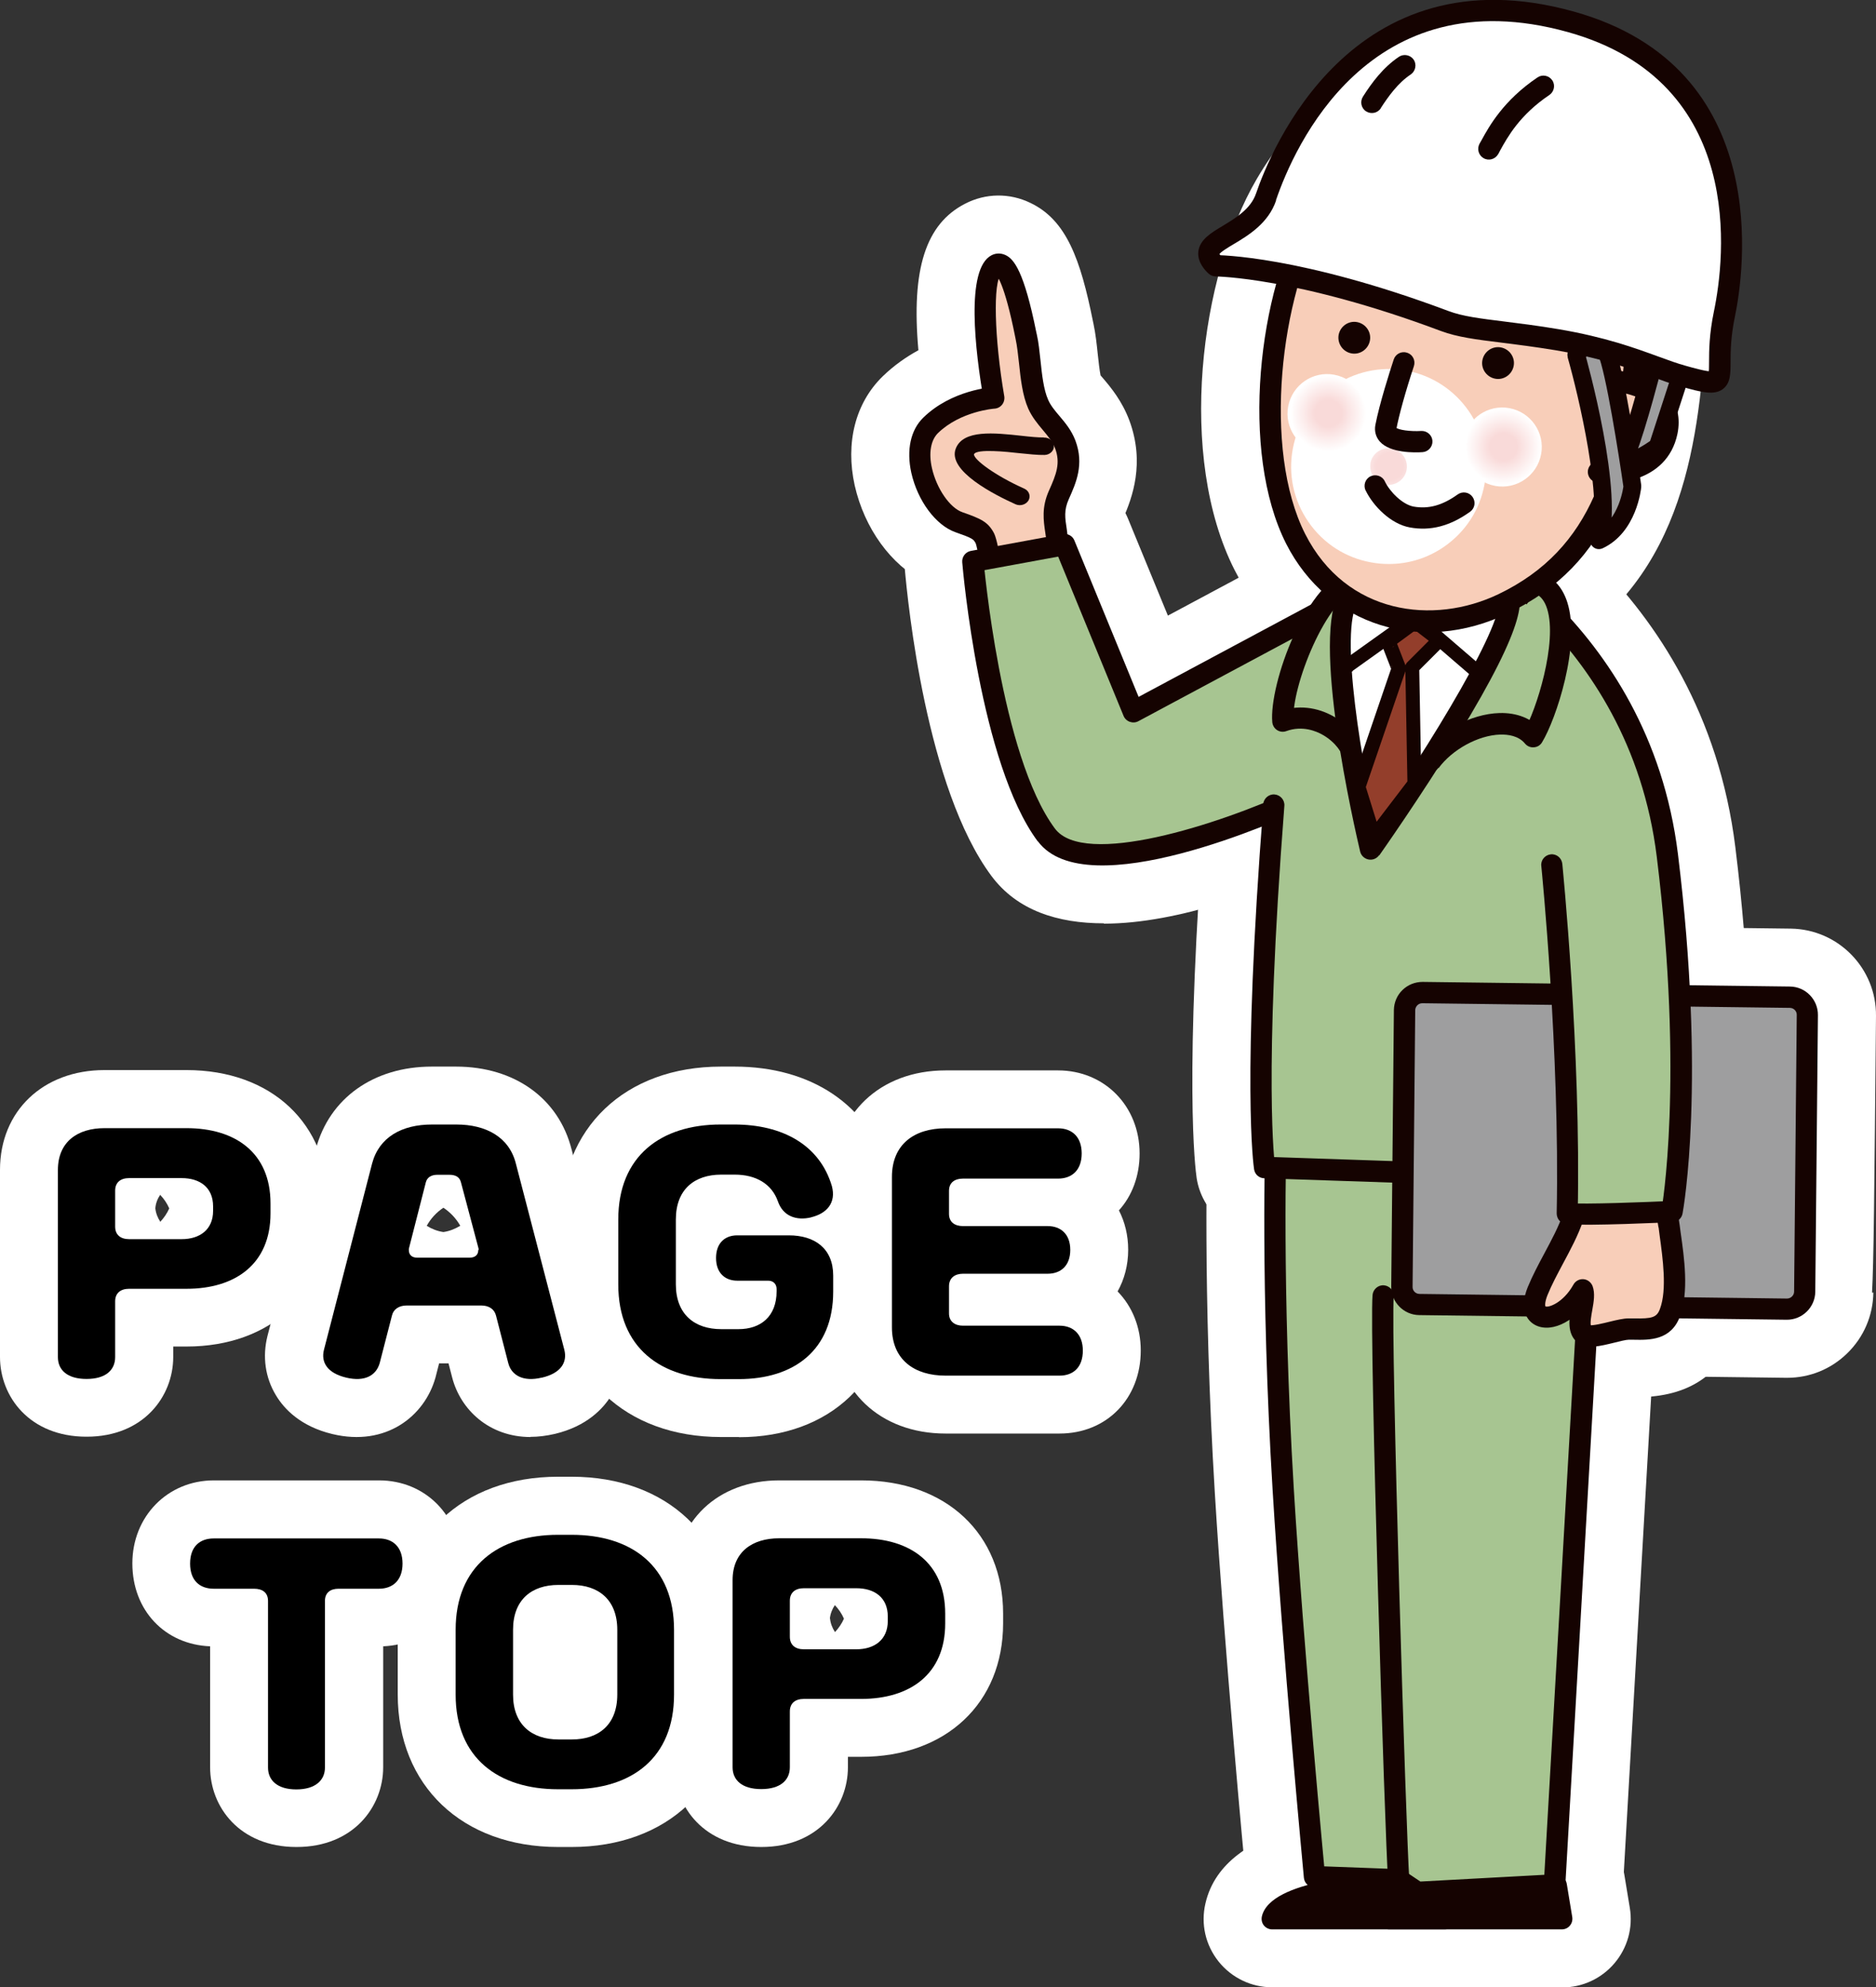 <?xml version="1.0" encoding="UTF-8"?><svg xmlns="http://www.w3.org/2000/svg" xmlns:xlink="http://www.w3.org/1999/xlink" viewBox="0 0 113.39 120.12"><rect x="0" y="0" width="113.39" height="120.12" fill="#333333" stroke="none"/><defs><style>.cls-1{fill:#a7c591;}.cls-1,.cls-2,.cls-3,.cls-4,.cls-5,.cls-6,.cls-7,.cls-8,.cls-9,.cls-10,.cls-11{stroke-width:0px;}.cls-2{fill:#150301;}.cls-3{fill:url(#radial-gradient-2);}.cls-3,.cls-9,.cls-12{mix-blend-mode:multiply;}.cls-13{isolation:isolate;}.cls-5{fill:#f8ceb9;}.cls-6{fill:#fff;}.cls-7{fill:url(#radial-gradient);}.cls-8{fill:#9e9e9f;}.cls-9{fill:url(#radial-gradient-3);}.cls-10{fill:#933e2b;}.cls-11{fill:#717071;}</style><radialGradient id="radial-gradient" cx="1999.2" cy="329.31" fx="1999.2" fy="329.31" r="2.39" gradientTransform="translate(-1822.77 -656.93) rotate(10.41)" gradientUnits="userSpaceOnUse"><stop offset=".34" stop-color="#f9dad9"/><stop offset=".96" stop-color="#fff"/></radialGradient><radialGradient id="radial-gradient-2" cx="1994.96" cy="326.83" fx="1994.96" fy="326.83" r="2.39" xlink:href="#radial-gradient"/><radialGradient id="radial-gradient-3" cx="2005.74" cy="326.91" fx="2005.74" fy="326.91" r="2.39" xlink:href="#radial-gradient"/></defs><g class="cls-13"><g id="_レイヤー_2"><g id="_レイヤー_1-2"><path class="cls-2" d="m83.13,113.98c-1.31,0-5.91.57-6.24,2h10.44l-.33-2h-3.88Z"/><path class="cls-6" d="m87.33,119.48h-10.44c-1.07,0-2.07-.49-2.74-1.32s-.91-1.92-.68-2.96c1.05-4.58,8.76-4.72,9.65-4.72h3.88s0,0,0,0c1.72,0,3.18,1.24,3.45,2.94l.33,2c.17,1.01-.12,2.05-.79,2.83s-1.64,1.23-2.67,1.23Z"/><path class="cls-2" d="m83.13,113.34c-.06,0-6.35.23-6.86,2.5-.04.19,0,.39.12.54.12.15.31.24.5.24h10.44c.19,0,.37-.08.49-.23.12-.14.17-.33.14-.52l-.33-2c-.05-.31-.32-.54-.63-.54,0,0-3.88,0-3.87,0Zm3.24.74l.33,2c-.03-.19.02-.38.14-.52.12-.14.3-.23.49-.23h-10.44c.2,0,.38.09.5.24.12.15.17.35.12.54.17-.74,3.72-1.5,5.61-1.5,0,0,3.88,0,3.88,0-.31,0-.58-.23-.63-.54Z"/><path class="cls-6" d="m87.33,120.12h-10.44c-1.26,0-2.44-.57-3.23-1.55-.8-1-1.09-2.28-.8-3.52,1.16-5.06,9.34-5.21,10.27-5.21v.07c.67-.07,1.34-.07,1.94-.07h1.94c2.04,0,3.76,1.46,4.09,3.47l.33,2c.2,1.2-.14,2.42-.93,3.35s-1.94,1.46-3.16,1.46Z"/><path class="cls-2" d="m90.36,113.79c-1.3,0-6.07.76-6.4,2.19h10.44l-.33-2-3.72-.19Z"/><path class="cls-6" d="m94.41,119.48h-10.44c-1.07,0-2.07-.49-2.74-1.32s-.91-1.92-.68-2.96c1.09-4.77,9.72-4.91,9.81-4.91.06,0,.12,0,.18,0l3.72.19c1.65.08,3.01,1.3,3.28,2.93l.33,2c.17,1.01-.12,2.05-.79,2.83s-1.64,1.23-2.67,1.23Z"/><path class="cls-2" d="m90.36,113.15c-.76,0-6.54.57-7.02,2.69-.04.19,0,.39.12.54.12.15.31.24.5.24h10.44c.19,0,.37-.08.49-.23.12-.14.17-.33.14-.52l-.33-2c-.05-.3-.3-.52-.6-.54,0,0-3.72-.19-3.75-.19Zm3.08.93l.33,2c-.03-.19.02-.38.14-.52.12-.14.3-.23.49-.23h-10.44c.2,0,.38.09.5.24.12.15.17.35.12.54.17-.76,3.99-1.69,5.77-1.69-.03,0,3.68.19,3.68.19-.3-.02-.55-.24-.6-.54Z"/><path class="cls-6" d="m94.41,120.12h-10.44c-1.26,0-2.44-.57-3.23-1.55-.8-1-1.09-2.28-.8-3.52,1.22-5.33,10.34-5.39,10.43-5.39.04,0,.07,0,.11,0,.03,0,3.82.19,3.82.19,1.93.09,3.56,1.55,3.88,3.47l.33,2c.2,1.2-.14,2.42-.93,3.35s-1.94,1.46-3.16,1.46Z"/><path class="cls-1" d="m77.12,68.66s-.32,8.91.44,21.37c.6,9.83,1.89,23.41,1.89,23.41l5.1.19,1.13.76,8.28-.45,2.58-44.89-19.41-.38Z"/><path class="cls-6" d="m85.68,117.88c-.69,0-1.37-.2-1.94-.59l-.31-.21-4.11-.15c-1.75-.07-3.19-1.42-3.36-3.17-.01-.14-1.3-13.75-1.9-23.53-.76-12.48-.45-21.33-.44-21.71.07-1.89,1.62-3.38,3.5-3.38.02,0,.05,0,.07,0l19.41.38c.95.02,1.85.42,2.5,1.12s.98,1.63.93,2.58l-2.58,44.89c-.1,1.78-1.53,3.2-3.31,3.29l-8.28.45c-.06,0-.13,0-.19,0Zm-3.03-7.83l2.02.07c.65.02,1.27.23,1.81.59l.17.11,3.99-.22,2.19-38.14-12.27-.24c-.02,3.66.03,9.97.49,17.59.42,6.86,1.18,15.67,1.6,20.24Z"/><path class="cls-2" d="m76.48,68.64c0,.09-.31,9.08.44,21.43.59,9.73,1.88,23.29,1.89,23.43.03.32.29.57.62.58l5.1.19c-.12,0-.23-.04-.33-.11l1.13.76c.12.08.25.11.39.11l8.28-.45c.33-.02.59-.28.61-.6l2.58-44.89c0-.17-.05-.35-.17-.47-.12-.13-.28-.2-.46-.21l-19.41-.38c-.35,0-.64.27-.65.62Zm19.41.36l-2.58,44.89c.02-.33.28-.59.61-.6l-8.28.45c.14,0,.28.03.39.11l-1.13-.76c-.1-.07-.21-.1-.33-.11l-5.1-.19c.32.01.59.26.62.58-.01-.14-1.3-13.68-1.89-23.39-.74-12.28-.44-21.22-.44-21.31-.01.35-.3.63-.65.62l19.41.38c-.17,0-.34-.08-.46-.21-.12-.13-.18-.3-.17-.47Z"/><path class="cls-6" d="m85.68,118.52c-.81,0-1.62-.24-2.3-.7l-.15-.1-3.93-.14c-2.06-.08-3.77-1.68-3.97-3.74-.14-1.46-1.33-14.22-1.9-23.56-.75-12.28-.46-21.38-.44-21.76h0c.08-2.26,2-4.06,4.22-4l19.41.38c1.13.02,2.2.51,2.96,1.33.76.82,1.16,1.93,1.09,3.04l-2.58,44.9c-.13,2.11-1.81,3.79-3.91,3.9l-8.28.45c-.07,0-.15,0-.22,0Zm-2.44-9.09l1.46.05c.77.03,1.5.27,2.13.68h0s3.2-.17,3.2-.17l2.12-36.9-10.95-.21c-.01,3.73.06,9.73.49,16.9.4,6.58,1.12,14.96,1.54,19.65Z"/><path class="cls-5" d="m57.96,31.57c-1.75-.61-3.28-4.32-1.72-5.85,1.57-1.53,3.83-1.66,3.83-1.66,0,0-1.26-7.32.15-8.04.91-.47,1.72,3.94,1.81,4.36.26,1.22.22,2.95.72,4.06.41.91,1.28,1.48,1.63,2.43.43,1.15.09,1.99-.39,3.06-.5,1.12-.16,1.85-.07,2.97.08.95-.18,2.06.3,2.93.23.42-4.06.12-4.06.12,0,0-.41-3.01-.64-3.43-.23-.42-.41-.54-1.57-.94Z"/><path class="cls-6" d="m62.78,39.56c-.83,0-1.78-.06-2.85-.13-1.65-.12-3-1.38-3.22-3.02-.08-.57-.17-1.18-.26-1.68-2.38-1.02-3.72-3.58-4.16-5.53-.53-2.35.02-4.54,1.51-5.99.76-.74,1.59-1.28,2.39-1.66-.63-6.09.76-7.79,2.42-8.65,1.07-.55,2.31-.57,3.4-.05,1.94.93,2.7,3.07,3.42,6.69l.02.1c.13.63.2,1.25.26,1.85.05.47.13,1.27.23,1.52h0s.16.18.27.3c.42.5,1.05,1.25,1.45,2.32.92,2.46.11,4.4-.43,5.6.01.11.03.22.05.34.05.32.1.65.13,1.02.04.49.03.94.02,1.3,0,.16,0,.36,0,.49.48,1.07.39,2.37-.24,3.37-.91,1.43-2.3,1.8-4.41,1.8Zm4.52-5.44h0s0,0,0,0Zm-7.87-5.75c.4.14.81.3,1.21.52.05-.13.1-.26.16-.39.04-.1.14-.31.21-.49-.05-.06-.11-.13-.15-.19-.08-.09-.17-.2-.25-.31-.1.02-.21.03-.31.03-.16.02-.66.11-1.11.34.06.18.15.36.24.49Z"/><path class="cls-2" d="m58.17,30.96c-.76-.26-1.56-1.43-1.84-2.66-.21-.92-.07-1.69.36-2.12,1.37-1.33,3.4-1.48,3.42-1.48.18-.01.35-.1.46-.24.11-.14.16-.33.13-.51-.6-3.5-.69-6.95-.18-7.37,0,0,0,0-.01,0-.13.07-.28.03-.33-.01.05.04.53.51,1.18,3.79l.03.15c.09.42.14.91.2,1.43.1.96.21,1.96.56,2.76.23.51.56.91.88,1.29.3.36.59.7.74,1.1.34.9.08,1.57-.37,2.57-.45,1.01-.33,1.79-.22,2.54.04.24.07.48.09.74.02.26.01.55,0,.85-.02.74-.04,1.59.38,2.34-.08-.15-.09-.34-.03-.5.08-.2.23-.28.28-.3-.34.11-2.19.07-3.71-.04.3.02.55.25.59.55-.16-1.17-.46-3.2-.72-3.65-.36-.65-.77-.84-1.92-1.24Zm.79,1.86s0,0,0-.02c.12.28.39,1.89.58,3.22.04.3.29.53.59.55,4.24.3,4.46-.05,4.65-.35.14-.22.14-.49.02-.72-.25-.45-.23-1.05-.22-1.68,0-.32.02-.66,0-.99-.03-.3-.07-.58-.1-.83-.11-.7-.18-1.16.12-1.83.44-.98.94-2.1.4-3.54-.23-.61-.61-1.07-.96-1.48-.28-.33-.54-.64-.69-.99-.27-.61-.37-1.5-.46-2.37-.06-.53-.11-1.08-.22-1.56,0,0-.03-.13-.03-.13-.74-3.69-1.35-4.44-1.86-4.68-.28-.13-.58-.13-.85.01-1.59.82-.98,5.82-.48,8.72-.03-.18.02-.36.13-.51.11-.14.28-.23.46-.24-.1,0-2.53.17-4.24,1.85-.76.74-1.02,1.95-.72,3.32.38,1.7,1.48,3.18,2.67,3.6,1.06.37,1.09.43,1.21.65Z"/><path class="cls-6" d="m62.75,40.2c-.86,0-1.81-.06-2.87-.13-1.95-.14-3.55-1.64-3.81-3.57-.07-.48-.13-.94-.2-1.33-2.01-1.02-3.62-3.22-4.21-5.83-.57-2.58.04-4.98,1.69-6.59.69-.67,1.43-1.18,2.16-1.58-.44-4.92.45-7.63,2.81-8.85,1.25-.65,2.7-.67,3.97-.05,2.17,1.04,3.02,3.41,3.77,7.15l.03.14c.13.6.2,1.26.26,1.84.04.4.11.99.17,1.29.06.07.12.14.18.21.45.53,1.12,1.34,1.56,2.51.96,2.59.17,4.68-.37,5.92,0,.05.02.1.02.15.05.31.1.67.13,1.06.04.53.03,1,.02,1.37,0,.11,0,.22,0,.33.52,1.25.4,2.7-.34,3.86-1.06,1.67-2.67,2.09-4.98,2.09Z"/><path class="cls-1" d="m63.24,50.47c2.72,3.66,15.26-2.15,15.26-2.15l3.06-12.29-13.07,7-4.15-10.11-5.55,1.02s1.01,11.92,4.44,16.53Z"/><path class="cls-6" d="m66.73,55.18c-2.59,0-4.87-.71-6.29-2.63h0c-3.9-5.25-5-17-5.12-18.32-.15-1.79,1.08-3.41,2.85-3.74l5.55-1.02c1.63-.3,3.24.58,3.87,2.11l2.68,6.52,9.65-5.17c1.22-.65,2.71-.53,3.8.32,1.09.85,1.58,2.26,1.25,3.61l-3.06,12.29c-.26,1.03-.96,1.88-1.92,2.33-3.55,1.65-8.85,3.69-13.25,3.69Zm-.68-6.81s0,0,0,0h0s0,0,0,0Zm-.17-.24c1.4.35,5.69-.71,9.65-2.34l.74-2.96-6.11,3.27c-.87.47-1.9.54-2.84.21s-1.68-1.05-2.06-1.97l-2.28-5.56c.63,3.58,1.62,7.41,2.9,9.34Z"/><path class="cls-2" d="m62.73,50.85c2.95,3.97,14.72-1.34,16.05-1.95.18-.08.31-.24.35-.43l3.06-12.29c.06-.25-.03-.51-.23-.66-.2-.16-.47-.18-.7-.06l-13.07,7c.16-.09.35-.1.52-.04s.31.19.38.36l-4.15-10.11c-.11-.28-.41-.44-.71-.39l-5.55,1.02c-.32.06-.55.36-.52.69.04.49,1.07,12.16,4.56,16.86Zm-3.81-16.28l5.55-1.02c-.3.06-.6-.11-.71-.39l4.15,10.11c.07.17.21.3.38.36.17.06.36.05.52-.04l13.07-7c-.22.12-.5.1-.7-.06-.2-.16-.29-.42-.23-.66l-3.06,12.29c.05-.19.18-.35.35-.43-4.67,2.16-12.73,4.71-14.48,2.35-3.28-4.41-4.3-16.08-4.31-16.2.03.33-.2.63-.52.69Z"/><path class="cls-6" d="m66.72,55.81c-2.78,0-5.24-.77-6.8-2.87h0c-3.93-5.29-5.05-16.46-5.24-18.65-.18-2.13,1.27-4.04,3.38-4.42l5.54-1.02c1.91-.36,3.84.7,4.58,2.5l2.41,5.86,9.02-4.83c1.44-.77,3.21-.62,4.5.38,1.3,1.01,1.88,2.69,1.48,4.28l-3.06,12.29c-.3,1.22-1.13,2.23-2.28,2.76-3.62,1.68-8.99,3.74-13.53,3.74Zm-.46-8.28c1.35.1,4.84-.62,8.72-2.2l.31-1.24-4.83,2.59c-1.02.55-2.24.64-3.34.25-.64-.23-1.21-.61-1.65-1.09.25.65.52,1.22.8,1.69Z"/><path class="cls-1" d="m77,48.69c-1.32,16.99-.57,21.9-.57,21.9l22.46.76c.76-14.72-.38-15.63-.19-18.88.36-6.19-4.44-11.96-7.65-16.22-1.96-2.61-9.12-1.58-10.07,0"/><path class="cls-6" d="m98.89,74.84s-.08,0-.12,0l-22.46-.76c-1.68-.06-3.08-1.3-3.34-2.97-.08-.54-.78-5.8.54-22.7.15-1.93,1.81-3.37,3.76-3.22,1.93.15,3.37,1.83,3.22,3.76-.74,9.57-.81,15.22-.75,18.23l15.81.53c.26-7.11-.02-9.97-.21-11.95-.11-1.18-.21-2.19-.13-3.52.26-4.43-3.32-9.14-6.2-12.92l-.67-.89c-.87-.5-3.68-.33-4.77.15-1.1,1.21-2.93,1.51-4.38.64-1.66-.99-2.2-3.14-1.21-4.8,1.6-2.67,5.82-3.18,7.55-3.27,2.18-.12,6.17.11,8.31,2.96l.73.96c3.39,4.45,8.03,10.55,7.62,17.57-.05.79.01,1.41.11,2.44.24,2.47.6,6.21.08,16.41-.1,1.87-1.64,3.32-3.49,3.32Zm-15.49-36.16h0Zm4.85-.34s0,0,0,0h0Z"/><path class="cls-2" d="m76.36,48.64c-1.31,16.87-.59,21.84-.56,22.04.05.31.3.53.61.54l22.46.76c.35.01.65-.26.66-.61.51-9.99.16-13.6-.07-15.99-.11-1.09-.18-1.87-.12-2.88.35-5.96-3.92-11.57-7.04-15.67l-.74-.98c-1.4-1.86-4.58-1.9-5.88-1.83-2.12.11-4.57.74-5.25,1.88h0c-.18.3-.08.7.22.88.3.18.7.08.88-.22h0c.26-.44,1.92-1.14,4.22-1.26,2.28-.12,4.07.37,4.78,1.32l.75.98c3.16,4.16,7.1,9.33,6.78,14.81-.06,1.11.02,1.93.13,3.08.23,2.35.57,5.91.06,15.8.02-.35.31-.62.66-.61l-22.46-.76c.31.01.57.24.61.54,0-.05-.72-5.1.57-21.75h0c.03-.35-.24-.66-.59-.69-.35-.03-.66.24-.69.59h0Z"/><path class="cls-6" d="m98.89,75.48s-.09,0-.14,0l-22.46-.75c-1.99-.07-3.65-1.55-3.96-3.51-.08-.55-.79-5.87.53-22.85.09-1.1.59-2.1,1.43-2.82.84-.72,1.91-1.08,3.01-.98,1.11.08,2.11.6,2.83,1.44s1.07,1.92.98,3.02c-.69,8.92-.8,14.43-.75,17.56l14.56.49c.22-6.6-.04-9.32-.23-11.22-.12-1.21-.22-2.25-.14-3.62.25-4.19-3.25-8.79-6.07-12.48l-.57-.75c-.28-.1-.93-.22-1.99-.17-.98.05-1.68.24-2.03.36-1.32,1.32-3.4,1.62-5.06.63-.94-.56-1.62-1.47-1.89-2.54-.27-1.07-.11-2.19.46-3.14,1.76-2.94,6.23-3.48,8.07-3.58,2.3-.13,6.53.13,8.86,3.22l.74.97c3.45,4.53,8.17,10.73,7.74,17.99-.04.73.01,1.33.11,2.33.24,2.5.61,6.26.08,16.52-.11,2.19-1.95,3.93-4.14,3.93Zm-22.54-26.84h0,0Zm-2.21-.17s0,0,0,.01c0,0,0,0,0-.01h0Zm13.9-9.44h0,0Zm-.3-.28s0,0,0,0h0Zm-3.21-.38s-.03.05-.04.07c.01-.02.03-.05.04-.07Z"/><path class="cls-11" d="m83.6,78.33c-.19,2.45.76,32.85.94,35.3"/><path class="cls-6" d="m84.54,117.13c-1.81,0-3.34-1.4-3.49-3.23-.21-2.69-1.16-33.09-.94-35.83.15-1.93,1.81-3.4,3.76-3.22,1.93.15,3.37,1.83,3.22,3.76-.15,2.21.71,31.76.94,34.76.15,1.93-1.29,3.61-3.22,3.76-.09,0-.18.01-.27.01Z"/><path class="cls-2" d="m82.96,78.28c-.2,2.55.75,32.87.94,35.4h0c.03.35.34.62.69.59.35-.03.62-.34.59-.69h0c-.18-2.39-1.13-32.81-.94-35.2h0c.03-.35-.24-.66-.59-.69-.35-.03-.66.24-.69.59h0Z"/><path class="cls-6" d="m84.54,117.77c-.99,0-1.94-.35-2.69-1-.84-.72-1.35-1.73-1.43-2.83-.13-1.7-1.18-32.84-.94-35.93h0c.08-1.1.59-2.11,1.43-2.83.84-.72,1.91-1.07,3.01-.98,1.1.08,2.11.59,2.83,1.43.72.84,1.07,1.91.98,3.01-.14,2.16.74,32.06.94,34.66.18,2.27-1.53,4.27-3.81,4.45-.11,0-.22.01-.33.01Zm-2.85-3.94s0,.01,0,.02c0,0,0-.01,0-.02Zm5.7-.43h0s0,0,0,0Zm-6.64-35.29h0s0,0,0,0Z"/><path class="cls-8" d="m108.19,60.27c.59,0,1.06.5,1.06,1.08l-.16,16.72c0,.59-.49,1.06-1.08,1.06l-22.21-.28c-.59,0-1.06-.49-1.06-1.08l.16-16.72c0-.59.5-1.06,1.08-1.06l22.21.28Z"/><path class="cls-6" d="m108.02,82.64h-.06l-22.21-.28c-2.52-.04-4.54-2.12-4.51-4.63l.16-16.71c.03-2.54,2.13-4.52,4.63-4.52l22.21.28h0c2.52.03,4.54,2.11,4.51,4.63l-.16,16.71c-.01,1.23-.5,2.37-1.38,3.22-.86.84-1.99,1.3-3.19,1.3Zm-19.78-4.86v.02-.02Zm.02-2.4l17.35.22.11-11.86-17.35-.22-.11,11.86Zm-2.33-11.89h0,0Zm19.81-2.16v.02-.02Z"/><path class="cls-2" d="m108.18,60.92c.24,0,.43.2.42.43,0,0-.16,16.72-.16,16.72,0,.23-.2.42-.43.42l-22.21-.28c-.24,0-.43-.2-.42-.43,0,0,.16-16.72.16-16.72,0-.11.05-.22.13-.3.08-.08.19-.12.3-.12,0,0,22.21.28,22.21.28Zm-22.19-1.57c-.46,0-.89.17-1.22.49-.33.32-.51.75-.52,1.2,0,0-.16,16.72-.16,16.72-.01.94.75,1.72,1.69,1.73,0,0,22.21.28,22.21.28.94.01,1.72-.75,1.73-1.69,0,0,.16-16.72.16-16.72.01-.94-.75-1.72-1.69-1.73,0,0-22.21-.28-22.21-.28Z"/><path class="cls-6" d="m108.02,83.28h-.07l-22.21-.28c-2.88-.04-5.18-2.41-5.15-5.28l.16-16.71c.02-1.4.58-2.7,1.57-3.68.98-.96,2.27-1.48,3.64-1.48h.07l22.21.28c2.88.04,5.18,2.41,5.15,5.28-.1,10.84-.14,14.97-.24,16.72h.08c-.02,1.39-.58,2.7-1.58,3.67-.98.96-2.27,1.48-3.63,1.48Zm-19.13-8.53l16.09.21.1-10.58-16.07-.21c-.05,5.1-.08,8.41-.12,10.58Z"/><path class="cls-5" d="m100.89,74.1c.2,1.51.6,3.77.05,5.24-.42,1.14-1.44.99-2.5.99-.6,0-2.22.65-2.65.34-.68-.51.12-2.03-.13-2.7-1.21,2.15-3.6,2.21-2.72.08.62-1.52,1.64-2.95,2.16-4.5.06-.19.99-3.08.97-3.08,0,0,3.83.3,3.83.3,0,0,.77,1.74.99,3.35Z"/><path class="cls-6" d="m96.15,84.25c-.8,0-1.65-.19-2.44-.78-.16-.12-.3-.24-.42-.36-.58-.03-1.15-.17-1.68-.43-1.75-.85-3.08-3.08-1.89-5.97.34-.83.74-1.58,1.13-2.3.39-.72.75-1.4.95-1.99.1-.29.75-2.32.89-2.79.06-.26.16-.52.29-.77.6-1.17,1.8-1.91,3.12-1.91q.14,0,4.1.31c1.28.1,2.41.89,2.93,2.07.1.22.98,2.25,1.26,4.3h0l.06.44c.25,1.83.6,4.32-.19,6.47-1.24,3.35-4.45,3.28-5.52,3.28h-.07c-.1.02-.22.05-.34.08-.6.15-1.35.34-2.15.34Z"/><path class="cls-2" d="m100.25,74.19l.06.47c.19,1.39.46,3.29.02,4.46-.19.52-.49.59-1.56.57h-.34c-.3,0-.69.09-1.14.2-.36.09-1.02.25-1.21.21,0,0,.04,0,.09.05,0,0,0,0,0,0-.08-.13.02-.69.07-.96.09-.5.18-1.02.02-1.45-.09-.23-.3-.4-.55-.42-.25-.02-.49.11-.61.33-.62,1.11-1.52,1.41-1.7,1.31,0,0,0,0,.01.01-.02-.04-.05-.25.12-.68.26-.64.59-1.25.94-1.91.45-.84.92-1.71,1.23-2.63,1.12-3.32,1.1-3.34.89-3.65-.11-.17-.29-.27-.49-.28.35.02.62.32.6.68-.02.35-.32.62-.68.6-.01,0,3.82.29,3.82.29-.24-.02-.44-.16-.54-.38,0,.02.74,1.68.94,3.17Zm-.3-4.07q-3.83-.3-3.85-.3c-.35-.02-.65.25-.68.6-.02.35.25.66.6.68-.19-.01-.37-.11-.48-.26-.11-.15-.16-.33-.11-.51-.06.24-.88,2.78-.95,3.01-.27.82-.7,1.6-1.14,2.43-.35.65-.71,1.33-1,2.03-.52,1.28-.09,2.03.49,2.31,1.02.49,2.54-.33,3.38-1.83-.12.22-.36.35-.61.33-.25-.02-.46-.18-.55-.42.04.12-.03.54-.08.79-.12.71-.3,1.67.43,2.21.51.38,1.29.18,2.2-.04.31-.08.69-.17.83-.17h.32c.95.02,2.25.04,2.79-1.41.55-1.47.26-3.56.04-5.08l-.06-.46c-.22-1.68-1-3.45-1.03-3.52-.1-.22-.3-.36-.54-.38Z"/><path class="cls-6" d="m96.14,84.89c-.91,0-1.89-.21-2.82-.9-.11-.08-.22-.17-.31-.25-.58-.06-1.15-.21-1.69-.48-2-.97-3.55-3.51-2.2-6.79.35-.86.78-1.65,1.15-2.35.39-.73.73-1.36.91-1.9.07-.22.75-2.34.88-2.77l.03-.12c.04-.16.1-.32.17-.47.66-1.57,2.25-2.63,4.04-2.54.04,0,.09,0,.13,0l3.8.29h0c1.52.12,2.84,1.06,3.46,2.45.1.22,1.02,2.32,1.31,4.48l.06.45c.26,1.89.62,4.47-.23,6.77-.93,2.5-3,3.75-6.12,3.69-.08.02-.17.04-.25.06-.61.15-1.43.35-2.31.35Z"/><path class="cls-1" d="m87.38,32.27s11.67,5.36,13.4,19.44c1.7,13.78.28,21.52.28,21.52,0,0-5.19.25-6.34.12.21-9.88-.93-21.08-.93-21.08"/><path class="cls-6" d="m95.9,76.89c-.65,0-1.2-.01-1.55-.05-1.81-.19-3.17-1.74-3.13-3.55.2-9.54-.9-20.54-.91-20.65-.19-1.92,1.21-3.64,3.13-3.84,1.86-.18,3.51,1.1,3.81,2.91-1.64-11.55-10.95-16.08-11.35-16.27-1.74-.82-2.5-2.9-1.69-4.65.81-1.75,2.88-2.51,4.62-1.71.55.25,13.46,6.36,15.42,22.19,1.74,14.15.31,22.24.25,22.58-.29,1.6-1.65,2.79-3.28,2.87-1.19.06-3.6.16-5.32.16Zm5.16-3.66h0,0Zm-3.79-21.35s0,.03,0,.04c.03.32.57,5.69.83,12.27-.01-3.19-.21-7.24-.8-12.05-.01-.08-.02-.17-.03-.25Z"/><path class="cls-2" d="m87.11,32.85s0,0,0,0c.11.05,11.36,5.4,13.03,18.94,1.66,13.5.3,21.25.29,21.33,0-.04.02-.07.03-.11.09-.24.31-.4.57-.42-1.43.07-5.34.22-6.24.13.33.04.58.32.57.65.21-9.81-.92-21.04-.93-21.16h0c-.04-.35-.35-.61-.7-.57-.35.04-.61.35-.57.7h0c.01.11,1.13,11.27.93,21,0,.33.24.62.57.65,1.19.13,6.22-.11,6.44-.12.3-.01.55-.23.6-.53.06-.32,1.41-7.99-.28-21.71-1.76-14.27-13.65-19.89-13.77-19.95h0c-.32-.15-.7,0-.85.32-.15.32,0,.7.32.85h0Z"/><path class="cls-6" d="m95.92,77.53c-.67,0-1.26-.01-1.63-.05-2.16-.23-3.75-2.04-3.7-4.2.2-9.42-.9-20.46-.91-20.57-.23-2.28,1.43-4.31,3.7-4.54.91-.09,1.81.11,2.58.59-2.6-8.89-10-12.56-10.35-12.73h0c-.99-.46-1.74-1.28-2.12-2.31-.38-1.04-.34-2.17.12-3.17.95-2.07,3.42-2.98,5.49-2.03.58.27,13.8,6.57,15.79,22.7,1.73,14,.4,21.92.25,22.77-.35,1.91-1.95,3.3-3.88,3.39-.16,0-3.2.16-5.34.16Z"/><path class="cls-1" d="m86.43,46.05c1.51-2.08,4.93-3.11,6.24-1.51,1-1.65,2.99-8.12.37-9.25"/><path class="cls-6" d="m86.43,49.55c-.71,0-1.43-.22-2.05-.67-1.56-1.14-1.91-3.33-.77-4.89,1.59-2.18,4.31-3.64,6.94-3.73.2-.84.34-1.69.31-2.24-1.2-.96-1.66-2.63-1.03-4.11.76-1.78,2.82-2.6,4.6-1.84,1.45.62,2.53,1.85,3.05,3.47,1.24,3.88-.92,9.36-1.8,10.81-.59.97-1.61,1.59-2.74,1.67-.88.05-1.72-.21-2.4-.73-.38.1-.96.4-1.26.81-.68.94-1.75,1.44-2.83,1.44Z"/><path class="cls-2" d="m86.95,46.43c.83-1.13,2.4-1.99,3.73-2.03.47-.01,1.1.07,1.49.54.13.16.33.25.54.23.21-.01.4-.13.5-.31.83-1.36,2.35-5.89,1.52-8.46-.27-.84-.76-1.42-1.45-1.71h0c-.33-.14-.7.01-.84.34-.14.33.01.7.34.84h0c.34.15.58.45.73.92.65,2.04-.67,6.19-1.4,7.4.11-.18.3-.29.5-.31.21-.01.41.07.54.23-.56-.68-1.46-1.04-2.52-1.01-1.73.05-3.68,1.1-4.73,2.55h0c-.21.29-.15.69.14.9.29.21.69.15.9-.14h0Z"/><path class="cls-6" d="m86.42,50.19c-.87,0-1.71-.27-2.43-.79-.89-.65-1.48-1.61-1.65-2.7-.17-1.09.09-2.19.74-3.08,1.6-2.2,4.28-3.71,6.94-3.96.1-.5.17-.97.19-1.34-.44-.41-.78-.91-1.01-1.49-.41-1.03-.4-2.16.04-3.17.43-1.01,1.24-1.8,2.27-2.21,1.03-.41,2.16-.4,3.17.04,1.62.69,2.83,2.06,3.4,3.86,1.31,4.09-.94,9.83-1.87,11.35-.7,1.15-1.91,1.89-3.25,1.98-.91.06-1.8-.17-2.54-.65-.24.11-.51.3-.64.47-.65.9-1.61,1.48-2.7,1.66-.22.03-.44.05-.66.05Zm-2.3-5.83s0,0,0,0c0,0,0,0,0,0,0,0,0,0,0,0Zm7.27-5.28s.01,0,.02,0c0,0-.01,0-.02,0Z"/><path class="cls-1" d="m81.9,45.86c-.23-1.34-2.27-3.02-4.34-2.27-.19-2.09,2.02-8.07,4.53-8.68"/><path class="cls-6" d="m81.9,49.36c-1.51,0-2.86-.98-3.32-2.42-.97.29-2.03.15-2.89-.39-.92-.58-1.51-1.56-1.61-2.64-.27-3.01,2.3-11.21,7.19-12.4,1.87-.46,3.77.7,4.23,2.58.43,1.78-.59,3.58-2.3,4.15-.45.39-1,1.4-1.43,2.45.1.05.21.11.31.17,1.74,1.01,2.97,2.66,3.27,4.41.33,1.9-.94,3.72-2.85,4.05-.2.04-.41.05-.6.05Zm-3.44-2.9s0,0,0,0c0,0,0,0,0,0Zm4.46-8.15s0,0,0,0c0,0,0,0,0,0Z"/><path class="cls-2" d="m82.54,45.75c-.16-.9-.9-1.85-1.89-2.42-1.05-.61-2.23-.73-3.31-.34.19-.07.4-.05.56.06.17.11.28.29.29.48-.17-1.89,1.97-7.5,4.04-8h0c.34-.08.56-.43.47-.78-.08-.34-.43-.56-.78-.47h0c-3.01.73-5.22,7.13-5.02,9.37.02.2.13.38.29.48.17.11.38.13.56.06.97-.35,1.81,0,2.22.24.76.44,1.19,1.1,1.26,1.53h0c.06.35.39.58.74.52.35-.06.58-.39.52-.74h0Z"/><path class="cls-6" d="m81.9,50c-1.58,0-3.03-.91-3.71-2.31-.97.15-1.98-.05-2.84-.59-1.09-.7-1.8-1.87-1.92-3.14-.29-3.25,2.37-11.79,7.68-13.08,1.08-.26,2.19-.09,3.13.49.94.58,1.61,1.48,1.87,2.56.26,1.08.09,2.19-.49,3.14-.49.8-1.22,1.4-2.09,1.72-.3.33-.64.94-.95,1.62,1.81,1.11,3.07,2.87,3.4,4.74h0c.39,2.25-1.12,4.4-3.37,4.79-.24.04-.48.06-.71.06Zm2.82-4.64s0,0,0,0c0,0,0,0,0,0Zm-1.64-6.43s0,0,0,0c0,0,0,0,0,0Z"/><path class="cls-6" d="m82.85,51.33s9.94-14.04,8.17-15.59c-1.47-1.28-8.8-.65-9.45.28-1.76,2.55,1.28,15.31,1.28,15.31Z"/><path class="cls-6" d="m82.85,54.83c-.22,0-.44-.02-.67-.06-1.35-.26-2.42-1.29-2.74-2.62-2.26-9.48-2.51-15.57-.75-18.11.89-1.28,2.41-1.95,5.27-2.31,2.54-.32,7.12-.56,9.35,1.38,3.09,2.7.71,7.21-2.73,12.84-2.3,3.76-4.78,7.27-4.88,7.41-.66.94-1.73,1.48-2.86,1.48Zm1.66-16.13c-.02.83.06,2.01.22,3.39.81-1.33,1.51-2.56,2.04-3.57-.78.02-1.6.09-2.26.18Z"/><path class="cls-2" d="m83.37,51.7s2.52-3.57,4.77-7.25c4.23-6.92,4.08-8.51,3.29-9.2-1.26-1.1-5.07-.96-7.12-.7-2.76.35-3.15.91-3.28,1.1-1.87,2.71.87,14.49,1.18,15.82.06.25.26.43.5.48.25.05.5-.05.65-.26Zm-1.28-15.32s-.03.03-.03.03c.8-.7,7.36-1.21,8.52-.19-.02-.01-.03-.03-.03-.03.53,1.13-3.83,8.54-8.24,14.77.15-.21.4-.31.65-.26.25.05.44.24.5.48-1.15-4.83-2.54-13.11-1.38-14.8Z"/><path class="cls-6" d="m82.84,55.48c-.26,0-.52-.02-.78-.08-1.6-.31-2.87-1.53-3.25-3.12-2.3-9.65-2.52-15.91-.66-18.62,1-1.45,2.66-2.2,5.72-2.58,2.64-.33,7.43-.57,9.85,1.53,3.47,3.02.87,7.97-2.6,13.66-2.13,3.49-4.45,6.8-4.89,7.43,0,0-.01.02-.02.02-.78,1.11-2.06,1.75-3.38,1.75Zm2.31-16.21c0,.24.02.5.04.78.16-.29.32-.56.46-.83-.17.01-.34.03-.5.04Z"/><path class="cls-2" d="m81.77,40.54l3.99-2.85c-.16.11-.38.1-.53-.02l3.75,3.23h0c.18.15.45.13.6-.04.15-.18.13-.45-.04-.6h0l-3.75-3.23c-.15-.13-.37-.14-.53-.02l-3.99,2.85h0c-.19.14-.24.4-.1.6.14.19.4.24.6.1h0Z"/><path class="cls-6" d="m89.26,44.5c-.91,0-1.82-.31-2.56-.95l-1.41-1.22-1.48,1.06c-1.76,1.26-4.22.85-5.48-.91-1.26-1.78-.85-4.23.92-5.49l3.99-2.85c1.48-1.06,3.47-.97,4.85.22l3.75,3.23c.8.69,1.28,1.64,1.35,2.69.08,1.05-.26,2.06-.94,2.85-.77.9-1.87,1.36-2.97,1.36Zm-5.95-1.8h0s0,0,0,0h0Zm0,0h0s0,0,0,0h0Zm-3.57-5h0s0,0,0,0h0Z"/><polygon class="cls-10" points="83.91 38.76 85.54 37.56 87 38.69 85.36 40.33 85.49 47.37 83.04 50.58 82.09 47.56 84.55 40.38 83.91 38.76"/><path class="cls-6" d="m83.04,54.08c-.2,0-.41-.02-.61-.05-1.29-.23-2.34-1.15-2.73-2.4l-.94-3.02c-.22-.71-.21-1.47.03-2.18l2.04-5.96-.17-.43c-.58-1.48-.09-3.16,1.19-4.09l1.63-1.2c1.26-.92,2.97-.9,4.21.05l1.46,1.12c.8.61,1.29,1.54,1.36,2.54.07,1-.3,1.99-1.01,2.7l-.59.59.1,5.56c.01.79-.24,1.56-.72,2.19l-2.45,3.21c-.67.88-1.7,1.37-2.78,1.37Z"/><path class="cls-2" d="m84.17,39.11l1.63-1.2c-.15.11-.36.11-.51,0l1.46,1.12c-.1-.08-.16-.19-.17-.31,0-.12.04-.24.12-.33l-1.64,1.64c-.08.08-.13.19-.12.31l.13,7.04c0-.1.03-.19.09-.27l-2.45,3.21c.1-.13.26-.19.41-.16.16.03.29.14.33.29l-.94-3.02c.03.09.03.18,0,.27l2.45-7.17c.03-.1.03-.2,0-.29l-.63-1.62c.07.18.01.39-.15.5Zm-.03,1.14l-2.45,7.17c-.03.09-.03.18,0,.27l.94,3.02c.05.15.18.27.33.29.16.03.32-.03.41-.16l2.45-3.21c.06-.08.09-.17.09-.27l-.13-7.04c0,.12-.04.23-.12.31l1.64-1.64c.09-.09.13-.21.12-.33,0-.12-.07-.24-.17-.31l-1.46-1.12c-.15-.12-.36-.12-.51,0l-1.63,1.2c-.16.11-.22.32-.15.5l.63,1.62c-.04-.09-.04-.2,0-.29Z"/><path class="cls-6" d="m83.04,54.51c-.23,0-.47-.02-.7-.06-1.44-.25-2.61-1.28-3.05-2.7l-.94-3.02c-.25-.79-.24-1.65.03-2.44l1.99-5.82-.11-.29c-.65-1.64-.1-3.54,1.34-4.59l1.63-1.19c1.4-1.03,3.34-1,4.72.05l1.46,1.13c.89.67,1.45,1.72,1.52,2.86.07,1.12-.34,2.22-1.13,3.01l-.47.48.1,5.37c.02.87-.27,1.75-.8,2.45l-2.46,3.22c-.76.99-1.91,1.54-3.11,1.54Z"/><path class="cls-5" d="m98.93,20.39c-.52,7.32-1.88,13.12-8.07,16.09-4.58,2.2-10.03,1.03-12.54-3.92-2.63-5.18-1.68-14.7,1.22-19.66,2.69-4.6,5.45-5.15,11.33-4.12,6.44,1.13,8.5,5.48,8.06,11.61Z"/><path class="cls-6" d="m86.37,41.04c-4.64,0-8.93-2.48-11.17-6.89-3.33-6.55-1.98-17.38,1.32-23.01,3.74-6.39,8.32-6.96,14.96-5.8,4.44.78,11.77,3.8,10.95,15.3-.54,7.62-2.13,15.2-10.05,19-1.97.95-4.02,1.4-6,1.4Zm.37-29.21c-2.23,0-3.02.85-4.19,2.84-2.49,4.26-3.06,12.49-1.12,16.31,1.74,3.41,5.22,3.64,7.9,2.35,4-1.92,5.53-5.25,6.1-13.19h0c.41-5.74-1.77-7.32-5.17-7.91-1.49-.26-2.62-.4-3.52-.4Z"/><path class="cls-2" d="m98.29,20.35c-.54,7.58-2.02,12.82-7.71,15.56-3.93,1.89-9.21,1.25-11.69-3.63-2.6-5.12-1.49-14.45,1.2-19.05,2.56-4.37,5.02-4.8,10.67-3.81,5.6.98,7.99,4.45,7.53,10.93Zm-7.31-12.19c-5.78-1.01-9.05-.61-12,4.43-2.92,4.98-4.06,14.71-1.24,20.28,2.52,4.95,8.15,6.72,13.39,4.21,6.25-3,7.87-8.59,8.44-16.63.5-7.07-2.39-11.2-8.59-12.28Z"/><path class="cls-6" d="m86.36,41.69c-4.87,0-9.38-2.61-11.74-7.24-3.47-6.84-2.11-17.74,1.34-23.63,4.33-7.4,10.09-7.08,15.62-6.11,8.04,1.41,12.11,7.08,11.48,15.98-.52,7.28-1.79,15.39-10.41,19.53-2.07.99-4.21,1.47-6.29,1.47Zm.36-29.22c-2.02,0-2.59.79-3.61,2.53-2.14,3.66-3.09,11.78-1.1,15.69,1.76,3.46,5.26,2.92,7.05,2.06,3.74-1.8,5.19-4.99,5.74-12.65h0c.38-5.3-1.42-6.67-4.64-7.23-1.49-.26-2.59-.4-3.43-.4Z"/><path class="cls-4" d="m16.35,72.74v.6c0,3.07-2.13,4.56-5.08,4.56h-3.47c-.5,0-.84.25-.84.76v3.37c0,.78-.57,1.32-1.73,1.32s-1.73-.54-1.73-1.32v-11.31c0-1.7,1.18-2.53,2.82-2.53h4.95c2.95,0,5.08,1.48,5.08,4.55Zm-3.47.18c0-1.15-.8-1.71-1.9-1.71h-3.18c-.5,0-.84.25-.84.76v2.17c0,.51.34.76.84.76h3.18c1.1,0,1.9-.58,1.9-1.71v-.25Z"/><path class="cls-6" d="m5.23,86.84c-3.44,0-5.23-2.42-5.23-4.82v-11.31c0-3.55,2.6-6.03,6.32-6.03h4.95c5.13,0,8.58,3.23,8.58,8.05v.59c0,4.82-3.45,8.07-8.58,8.07h-.8v.63c0,2.39-1.8,4.82-5.23,4.82Zm4.16-13.8c.03.29.14.57.3.81.22-.24.41-.51.54-.81-.13-.3-.32-.58-.55-.82-.16.24-.27.52-.29.81Z"/><path class="cls-4" d="m32.74,83.27c-1.12.27-1.83-.14-2.02-.88l-.74-2.87c-.1-.4-.44-.61-.89-.61h-4.51c-.46,0-.8.22-.89.61l-.74,2.87c-.21.74-.89,1.15-2.02.88-1.14-.27-1.54-.92-1.35-1.68l2.91-11.26c.42-1.59,1.79-2.36,3.62-2.36h1.47c1.81,0,3.2.77,3.6,2.36l2.93,11.26c.19.76-.21,1.41-1.35,1.68Zm-3.81-7.72c0-.05,0-.09-.02-.14l-1.05-3.95c-.08-.31-.32-.45-.69-.45h-.74c-.34,0-.61.14-.69.45l-1.01,3.95c-.02.05-.02.09-.02.14,0,.32.21.47.51.47h3.16c.3,0,.53-.14.53-.47Z"/><path class="cls-6" d="m32.07,86.86c-2.51,0-4.24-1.66-4.74-3.6l-.22-.85h-.57l-.22.86c-.65,2.32-2.98,4.19-6.23,3.41-1.92-.46-2.92-1.52-3.41-2.34-.65-1.07-.83-2.34-.51-3.6l2.92-11.28c.81-3.08,3.5-4.99,7.01-4.99h1.46c3.54,0,6.21,1.92,6.99,5.01l2.92,11.23c.32,1.28.14,2.56-.51,3.62-.49.81-1.49,1.88-3.42,2.34-.52.12-1.01.18-1.48.18Zm-.15-6.99l.82,3.4-.81-3.41s0,0,0,0Zm2.19,1.63h0s0,0,0,0Zm-7.52-1.11s.01.05.02.08l-.02-.08Zm.49-.06l-.02.08s.01-.06.02-.08Zm-1.28-6.23c.31.19.65.32,1,.37.36-.05.71-.19,1.02-.38-.25-.44-.6-.81-1.02-1.09-.42.28-.77.66-1.01,1.1Z"/><path class="cls-4" d="m49.04,73.58c-.91.22-1.71-.07-2.02-.96-.38-1.08-1.35-1.62-2.61-1.62h-.82c-1.6,0-2.74.88-2.74,2.71v3.92c0,1.82,1.14,2.71,2.74,2.71h1.05c1.33,0,2.3-.76,2.3-2.29v-.13c0-.32-.21-.51-.51-.51h-1.87c-.74,0-1.28-.47-1.28-1.37s.53-1.37,1.28-1.37h3.12c1.56,0,2.68.79,2.68,2.43v.97c0,3.55-2.38,5.29-5.71,5.29h-1.09c-3.6,0-6.19-1.88-6.19-5.72v-3.93c0-3.84,2.59-5.74,6.19-5.74h.82c2.91,0,5.16,1.23,5.9,3.72.27,1.01-.3,1.66-1.26,1.89Z"/><path class="cls-6" d="m44.66,86.86h-1.08c-5.79,0-9.69-3.71-9.69-9.22v-3.93c0-5.53,3.89-9.24,9.69-9.24h.82c4.63,0,8.09,2.32,9.26,6.22.01.04.02.07.03.11.33,1.27.2,2.55-.38,3.64.37.79.57,1.68.57,2.67v.97c0,5.26-3.7,8.79-9.21,8.79Zm5.65-15.42s0,.02,0,.03c0,0,0-.02,0-.03Z"/><path class="cls-4" d="m65.45,81.63c0,1.03-.59,1.52-1.41,1.52h-6.89c-1.88,0-3.24-.96-3.24-2.92v-9.09c0-1.97,1.35-2.94,3.24-2.94h6.8c.84,0,1.43.51,1.43,1.52s-.59,1.52-1.43,1.52h-5.75c-.48,0-.84.23-.84.74v1.39c0,.51.36.74.84.74h5.12c.8,0,1.37.49,1.37,1.44s-.57,1.44-1.37,1.44h-5.12c-.48,0-.84.25-.84.76v1.64c0,.49.36.74.84.74h5.84c.82,0,1.41.51,1.41,1.51Z"/><path class="cls-6" d="m64.04,86.65h-6.89c-3.97,0-6.74-2.64-6.74-6.42v-9.09c0-3.79,2.77-6.44,6.74-6.44h6.8c2.81,0,4.93,2.16,4.93,5.02,0,1.37-.46,2.57-1.25,3.44.36.7.56,1.51.56,2.38,0,.93-.23,1.79-.64,2.52.88.9,1.4,2.15,1.4,3.57,0,2.91-2.06,5.02-4.91,5.02Zm0-3.03h0,0Z"/><path class="cls-4" d="m22.9,92.99c.84,0,1.43.51,1.43,1.52s-.59,1.52-1.43,1.52h-2.44c-.48,0-.82.23-.82.74v10.07c0,.76-.57,1.32-1.73,1.32s-1.71-.56-1.71-1.32v-10.07c0-.51-.34-.74-.84-.74h-2.44c-.84,0-1.43-.49-1.43-1.52s.59-1.52,1.43-1.52h9.98Z"/><path class="cls-6" d="m17.91,111.64c-3.42,0-5.21-2.42-5.21-4.82v-7.31c-2.74-.11-4.7-2.18-4.7-5.01s2.12-5.02,4.93-5.02h9.98c2.81,0,4.93,2.16,4.93,5.02s-1.96,4.89-4.68,5.01v7.31c0,2.39-1.8,4.82-5.23,4.82Zm4.99-15.15h0,0Z"/><path class="cls-4" d="m40.74,98.51v3.92c0,3.84-2.57,5.72-6.19,5.72h-.82c-3.6,0-6.19-1.88-6.19-5.72v-3.92c0-3.84,2.59-5.74,6.19-5.74h.82c3.62,0,6.19,1.89,6.19,5.74Zm-3.43,0c0-1.82-1.14-2.71-2.74-2.71h-.82c-1.6,0-2.74.88-2.74,2.71v3.92c0,1.82,1.14,2.71,2.74,2.71h.82c1.6,0,2.74-.88,2.74-2.71v-3.92Z"/><path class="cls-6" d="m34.55,111.64h-.82c-5.79,0-9.69-3.71-9.69-9.22v-3.92c0-5.52,3.89-9.24,9.69-9.24h.82c5.79,0,9.69,3.71,9.69,9.24v3.92c0,5.51-3.89,9.22-9.69,9.22Z"/><path class="cls-4" d="m57.13,97.53v.6c0,3.07-2.13,4.56-5.08,4.56h-3.47c-.5,0-.84.25-.84.76v3.37c0,.78-.57,1.32-1.73,1.32s-1.73-.54-1.73-1.32v-11.31c0-1.7,1.18-2.53,2.82-2.53h4.95c2.95,0,5.08,1.48,5.08,4.55Zm-3.47.18c0-1.15-.8-1.71-1.9-1.71h-3.18c-.5,0-.84.25-.84.76v2.17c0,.51.34.76.84.76h3.18c1.1,0,1.9-.58,1.9-1.71v-.25Z"/><path class="cls-6" d="m46.01,111.64c-3.44,0-5.23-2.42-5.23-4.82v-11.31c0-3.55,2.6-6.03,6.32-6.03h4.95c5.13,0,8.58,3.23,8.58,8.05v.59c0,4.82-3.45,8.07-8.58,8.07h-.8v.63c0,2.39-1.8,4.82-5.23,4.82Zm4.16-13.8c.03.29.14.57.3.81.22-.24.41-.51.54-.81-.13-.3-.32-.58-.55-.82-.16.24-.27.52-.3.81Z"/><path class="cls-2" d="m83.13,113.98c-1.31,0-5.91.57-6.24,2h10.44l-.33-2h-3.88Z"/><path class="cls-2" d="m83.13,113.34c-.06,0-6.35.23-6.86,2.5-.04.19,0,.39.12.54.12.15.31.24.5.24h10.44c.19,0,.37-.08.49-.23.12-.14.17-.33.14-.52l-.33-2c-.05-.31-.32-.54-.63-.54,0,0-3.88,0-3.87,0Zm3.24.74l.33,2c-.03-.19.02-.38.14-.52.12-.14.3-.23.49-.23h-10.44c.2,0,.38.09.5.24.12.15.17.35.12.54.17-.74,3.72-1.5,5.61-1.5,0,0,3.88,0,3.88,0-.31,0-.58-.23-.63-.54Z"/><path class="cls-2" d="m90.36,113.79c-1.3,0-6.07.76-6.4,2.19h10.44l-.33-2-3.72-.19Z"/><path class="cls-2" d="m90.36,113.15c-.76,0-6.54.57-7.02,2.69-.04.19,0,.39.12.54.12.15.31.24.5.24h10.44c.19,0,.37-.08.49-.23.12-.14.17-.33.14-.52l-.33-2c-.05-.3-.3-.52-.6-.54,0,0-3.72-.19-3.75-.19Zm3.08.93l.33,2c-.03-.19.02-.38.14-.52.12-.14.3-.23.49-.23h-10.44c.2,0,.38.09.5.24.12.15.17.35.12.54.17-.76,3.99-1.69,5.77-1.69-.03,0,3.68.19,3.68.19-.3-.02-.55-.24-.6-.54Z"/><path class="cls-1" d="m77.12,68.66s-.32,8.91.44,21.37c.6,9.83,1.89,23.41,1.89,23.41l5.1.19,1.13.76,8.28-.45,2.58-44.89-19.41-.38Z"/><path class="cls-2" d="m76.48,68.64c0,.09-.31,9.08.44,21.43.59,9.73,1.88,23.29,1.89,23.43.03.32.29.57.62.58l5.1.19c-.12,0-.23-.04-.33-.11l1.13.76c.12.08.25.11.39.11l8.28-.45c.33-.02.59-.28.61-.6l2.58-44.89c0-.17-.05-.35-.17-.47-.12-.13-.28-.2-.46-.21l-19.41-.38c-.35,0-.64.27-.65.62Zm19.41.36l-2.58,44.89c.02-.33.28-.59.61-.6l-8.28.45c.14,0,.28.03.39.11l-1.13-.76c-.1-.07-.21-.1-.33-.11l-5.1-.19c.32.01.59.26.62.58-.01-.14-1.3-13.68-1.89-23.39-.74-12.28-.44-21.22-.44-21.31-.01.35-.3.63-.65.62l19.41.38c-.17,0-.34-.08-.46-.21-.12-.13-.18-.3-.17-.47Z"/><path class="cls-5" d="m57.96,31.57c-1.75-.61-3.28-4.32-1.72-5.85,1.57-1.53,3.83-1.66,3.83-1.66,0,0-1.26-7.32.15-8.04.91-.47,1.72,3.94,1.81,4.36.26,1.22.22,2.95.72,4.06.41.91,1.28,1.48,1.63,2.43.43,1.15.09,1.99-.39,3.06-.5,1.12-.16,1.85-.07,2.97.08.95-.18,2.06.3,2.93.23.42-4.06.12-4.06.12,0,0-.41-3.01-.64-3.43-.23-.42-.41-.54-1.57-.94Z"/><path class="cls-2" d="m58.17,30.96c-.76-.26-1.56-1.43-1.84-2.66-.21-.92-.07-1.69.36-2.12,1.37-1.33,3.4-1.48,3.42-1.48.18-.01.35-.1.46-.24.11-.14.16-.33.13-.51-.6-3.5-.69-6.95-.18-7.37,0,0,0,0-.01,0-.13.07-.28.03-.33-.01.05.04.53.51,1.18,3.79l.03.15c.09.42.14.91.2,1.43.1.96.21,1.96.56,2.76.23.51.56.91.88,1.29.3.36.59.7.74,1.1.34.9.08,1.57-.37,2.57-.45,1.01-.33,1.79-.22,2.54.04.24.07.48.09.74.02.26.01.55,0,.85-.02.74-.04,1.59.38,2.34-.08-.15-.09-.34-.03-.5.08-.2.23-.28.28-.3-.34.11-2.19.07-3.71-.04.3.02.55.25.59.55-.16-1.17-.46-3.2-.72-3.65-.36-.65-.77-.84-1.92-1.24Zm.79,1.86s0,0,0-.02c.12.28.39,1.89.58,3.22.04.3.29.53.59.55,4.24.3,4.46-.05,4.65-.35.14-.22.14-.49.02-.72-.25-.45-.23-1.05-.22-1.68,0-.32.02-.66,0-.99-.03-.3-.07-.58-.1-.83-.11-.7-.18-1.16.12-1.83.44-.98.94-2.1.4-3.54-.23-.61-.61-1.07-.96-1.48-.28-.33-.54-.64-.69-.99-.27-.61-.37-1.5-.46-2.37-.06-.53-.11-1.08-.22-1.56,0,0-.03-.13-.03-.13-.74-3.69-1.35-4.44-1.86-4.68-.28-.13-.58-.13-.85.01-1.59.82-.98,5.82-.48,8.72-.03-.18.02-.36.13-.51.11-.14.28-.23.46-.24-.1,0-2.53.17-4.24,1.85-.76.74-1.02,1.95-.72,3.32.38,1.7,1.48,3.18,2.67,3.6,1.06.37,1.09.43,1.21.65Z"/><path class="cls-1" d="m63.24,50.47c2.72,3.66,15.26-2.15,15.26-2.15l3.06-12.29-13.07,7-4.15-10.11-5.55,1.02s1.01,11.92,4.44,16.53Z"/><path class="cls-2" d="m62.73,50.85c2.95,3.97,14.72-1.34,16.05-1.95.18-.08.31-.24.35-.43l3.06-12.29c.06-.25-.03-.51-.23-.66-.2-.16-.47-.18-.7-.06l-13.07,7c.16-.09.35-.1.52-.04s.31.19.38.36l-4.15-10.11c-.11-.28-.41-.44-.71-.39l-5.55,1.02c-.32.06-.55.36-.52.69.04.49,1.07,12.16,4.56,16.86Zm-3.81-16.28l5.55-1.02c-.3.06-.6-.11-.71-.39l4.15,10.11c.07.17.21.3.38.36.17.06.36.05.52-.04l13.07-7c-.22.12-.5.1-.7-.06-.2-.16-.29-.42-.23-.66l-3.06,12.29c.05-.19.18-.35.35-.43-4.67,2.16-12.73,4.71-14.48,2.35-3.28-4.41-4.3-16.08-4.31-16.2.03.33-.2.63-.52.69Z"/><path class="cls-1" d="m77,48.69c-1.32,16.99-.57,21.9-.57,21.9l22.46.76c.76-14.72-.38-15.63-.19-18.88.36-6.19-4.44-11.96-7.65-16.22-1.96-2.61-9.12-1.58-10.07,0"/><path class="cls-2" d="m76.36,48.64c-1.31,16.87-.59,21.84-.56,22.04.05.31.3.53.61.54l22.46.76c.35.01.65-.26.66-.61.51-9.99.16-13.6-.07-15.99-.11-1.09-.18-1.87-.12-2.88.35-5.96-3.92-11.57-7.04-15.67l-.74-.98c-1.4-1.86-4.58-1.9-5.88-1.83-2.12.11-4.57.74-5.25,1.88h0c-.18.3-.08.7.22.88.3.18.7.08.88-.22h0c.26-.44,1.92-1.14,4.22-1.26,2.28-.12,4.07.37,4.78,1.32l.75.98c3.16,4.16,7.1,9.33,6.78,14.81-.06,1.11.02,1.93.13,3.08.23,2.35.57,5.91.06,15.8.02-.35.31-.62.66-.61l-22.46-.76c.31.01.57.24.61.54,0-.05-.72-5.1.57-21.75h0c.03-.35-.24-.66-.59-.69-.35-.03-.66.24-.69.59h0Z"/><path class="cls-11" d="m83.6,78.33c-.19,2.45.76,32.85.94,35.3"/><path class="cls-2" d="m82.96,78.28c-.2,2.55.75,32.87.94,35.4h0c.03.35.34.62.69.59.35-.03.62-.34.59-.69h0c-.18-2.39-1.13-32.81-.94-35.2h0c.03-.35-.24-.66-.59-.69-.35-.03-.66.24-.69.59h0Z"/><path class="cls-8" d="m108.19,60.27c.59,0,1.06.5,1.06,1.08l-.16,16.72c0,.59-.49,1.06-1.08,1.06l-22.21-.28c-.59,0-1.06-.49-1.06-1.08l.16-16.72c0-.59.5-1.06,1.08-1.06l22.21.28Z"/><path class="cls-2" d="m108.18,60.92c.24,0,.43.2.42.43,0,0-.16,16.72-.16,16.72,0,.23-.2.42-.43.42l-22.21-.28c-.24,0-.43-.2-.42-.43,0,0,.16-16.72.16-16.72,0-.11.05-.22.13-.3.08-.08.19-.12.3-.12,0,0,22.21.28,22.21.28Zm-22.19-1.57c-.46,0-.89.17-1.22.49-.33.32-.51.75-.52,1.2,0,0-.16,16.72-.16,16.72-.01.94.75,1.72,1.69,1.73,0,0,22.21.28,22.21.28.94.01,1.72-.75,1.73-1.69,0,0,.16-16.72.16-16.72.01-.94-.75-1.72-1.69-1.73,0,0-22.21-.28-22.21-.28Z"/><path class="cls-5" d="m100.89,74.1c.2,1.51.6,3.77.05,5.24-.42,1.14-1.44.99-2.5.99-.6,0-2.22.65-2.65.34-.68-.51.12-2.03-.13-2.7-1.21,2.15-3.6,2.21-2.72.08.62-1.52,1.64-2.95,2.16-4.5.06-.19.99-3.08.97-3.08,0,0,3.83.3,3.83.3,0,0,.77,1.74.99,3.35Z"/><path class="cls-2" d="m100.25,74.19l.06.47c.19,1.39.46,3.29.02,4.46-.19.52-.49.59-1.56.57h-.34c-.3,0-.69.09-1.14.2-.36.09-1.02.25-1.21.21,0,0,.04,0,.09.05,0,0,0,0,0,0-.08-.13.02-.69.07-.96.09-.5.18-1.02.02-1.45-.09-.23-.3-.4-.55-.42-.25-.02-.49.11-.61.33-.62,1.11-1.52,1.41-1.7,1.31,0,0,0,0,.01.01-.02-.04-.05-.25.12-.68.26-.64.59-1.25.94-1.91.45-.84.92-1.71,1.23-2.63,1.12-3.32,1.1-3.34.89-3.65-.11-.17-.29-.27-.49-.28.35.02.62.32.6.68-.02.35-.32.62-.68.6-.01,0,3.82.29,3.82.29-.24-.02-.44-.16-.54-.38,0,.02.74,1.68.94,3.17Zm-.3-4.07q-3.83-.3-3.85-.3c-.35-.02-.65.25-.68.6-.02.35.25.66.6.68-.19-.01-.37-.11-.48-.26-.11-.15-.16-.33-.11-.51-.06.24-.88,2.78-.95,3.01-.27.82-.7,1.6-1.14,2.43-.35.65-.71,1.33-1,2.03-.52,1.28-.09,2.03.49,2.31,1.02.49,2.54-.33,3.38-1.83-.12.22-.36.35-.61.33-.25-.02-.46-.18-.55-.42.04.12-.03.54-.08.79-.12.71-.3,1.67.43,2.21.51.38,1.29.18,2.2-.04.31-.08.69-.17.83-.17h.32c.95.02,2.25.04,2.79-1.41.55-1.47.26-3.56.04-5.08l-.06-.46c-.22-1.68-1-3.45-1.03-3.52-.1-.22-.3-.36-.54-.38Z"/><path class="cls-1" d="m87.38,32.27s11.67,5.36,13.4,19.44c1.7,13.78.28,21.52.28,21.52,0,0-5.19.25-6.34.12.21-9.88-.93-21.08-.93-21.08"/><path class="cls-2" d="m87.11,32.85s0,0,0,0c.11.05,11.36,5.4,13.03,18.94,1.66,13.5.3,21.25.29,21.33,0-.04.02-.07.03-.11.09-.24.31-.4.57-.42-1.43.07-5.34.22-6.24.13.33.04.58.32.57.65.21-9.81-.92-21.04-.93-21.16h0c-.04-.35-.35-.61-.7-.57-.35.04-.61.35-.57.7h0c.01.11,1.13,11.27.93,21,0,.33.24.62.57.65,1.19.13,6.22-.11,6.44-.12.3-.01.55-.23.6-.53.06-.32,1.41-7.99-.28-21.71-1.76-14.27-13.65-19.89-13.77-19.95h0c-.32-.15-.7,0-.85.32-.15.32,0,.7.32.85h0Z"/><path class="cls-1" d="m86.43,46.05c1.51-2.08,4.93-3.11,6.24-1.51,1-1.65,2.99-8.12.37-9.25"/><path class="cls-2" d="m86.95,46.43c.83-1.13,2.4-1.99,3.73-2.03.47-.01,1.1.07,1.49.54.13.16.33.25.54.23.21-.01.4-.13.5-.31.83-1.36,2.35-5.89,1.52-8.46-.27-.84-.76-1.42-1.45-1.71h0c-.33-.14-.7.01-.84.34-.14.33.01.7.34.84h0c.34.15.58.45.73.92.65,2.04-.67,6.19-1.4,7.4.11-.18.3-.29.5-.31.21-.01.41.07.54.23-.56-.68-1.46-1.04-2.52-1.01-1.73.05-3.68,1.1-4.73,2.55h0c-.21.29-.15.69.14.9.29.21.69.15.9-.14h0Z"/><path class="cls-1" d="m81.9,45.86c-.23-1.34-2.27-3.02-4.34-2.27-.19-2.09,2.02-8.07,4.53-8.68"/><path class="cls-2" d="m82.54,45.75c-.16-.9-.9-1.85-1.89-2.42-1.05-.61-2.23-.73-3.31-.34.19-.07.4-.05.56.06.17.11.28.29.29.48-.17-1.89,1.97-7.5,4.04-8h0c.34-.08.56-.43.47-.78-.08-.34-.43-.56-.78-.47h0c-3.01.73-5.22,7.13-5.02,9.37.02.2.13.38.29.48.17.11.38.13.56.06.97-.35,1.81,0,2.22.24.76.44,1.19,1.1,1.26,1.53h0c.06.35.39.58.74.52.35-.06.58-.39.52-.74h0Z"/><path class="cls-6" d="m82.85,51.33s9.94-14.04,8.17-15.59c-1.47-1.28-8.8-.65-9.45.28-1.76,2.55,1.28,15.31,1.28,15.31Z"/><path class="cls-2" d="m83.37,51.7s2.52-3.57,4.77-7.25c4.23-6.92,4.08-8.51,3.29-9.2-1.26-1.1-5.07-.96-7.12-.7-2.76.35-3.15.91-3.28,1.1-1.87,2.71.87,14.49,1.18,15.82.06.25.26.43.5.48.25.05.5-.05.65-.26Zm-1.28-15.32s-.03.03-.03.03c.8-.7,7.36-1.21,8.52-.19-.02-.01-.03-.03-.03-.03.53,1.13-3.83,8.54-8.24,14.77.15-.21.4-.31.65-.26.25.05.44.24.5.48-1.15-4.83-2.54-13.11-1.38-14.8Z"/><path class="cls-2" d="m81.77,40.54l3.99-2.85c-.16.11-.38.1-.53-.02l3.75,3.23h0c.18.15.45.13.6-.04.15-.18.13-.45-.04-.6h0l-3.75-3.23c-.15-.13-.37-.14-.53-.02l-3.99,2.85h0c-.19.14-.24.4-.1.6.14.19.4.24.6.1h0Z"/><polygon class="cls-10" points="83.91 38.76 85.54 37.56 87 38.69 85.36 40.33 85.49 47.37 83.04 50.58 82.09 47.56 84.55 40.38 83.91 38.76"/><path class="cls-2" d="m84.17,39.11l1.63-1.2c-.15.11-.36.11-.51,0l1.46,1.12c-.1-.08-.16-.19-.17-.31,0-.12.04-.24.12-.33l-1.64,1.64c-.08.08-.13.19-.12.31l.13,7.04c0-.1.03-.19.09-.27l-2.45,3.21c.1-.13.26-.19.41-.16.16.03.29.14.33.29l-.94-3.02c.03.09.03.18,0,.27l2.45-7.17c.03-.1.03-.2,0-.29l-.63-1.62c.07.18.01.39-.15.5Zm-.03,1.14l-2.45,7.17c-.03.09-.03.18,0,.27l.94,3.02c.05.15.18.27.33.29.16.03.32-.03.41-.16l2.45-3.21c.06-.08.09-.17.09-.27l-.13-7.04c0,.12-.04.23-.12.31l1.64-1.64c.09-.09.13-.21.12-.33,0-.12-.07-.24-.17-.31l-1.46-1.12c-.15-.12-.36-.12-.51,0l-1.63,1.2c-.16.11-.22.32-.15.5l.63,1.62c-.04-.09-.04-.2,0-.29Z"/><path class="cls-5" d="m98.93,20.39c-.52,7.32-1.88,13.12-8.07,16.09-4.58,2.2-10.03,1.03-12.54-3.92-2.63-5.18-1.68-14.7,1.22-19.66,2.69-4.6,5.45-5.15,11.33-4.12,6.44,1.13,8.5,5.48,8.06,11.61Z"/><path class="cls-2" d="m98.29,20.35c-.54,7.58-2.02,12.82-7.71,15.56-3.93,1.89-9.21,1.25-11.69-3.63-2.6-5.12-1.49-14.45,1.2-19.05,2.56-4.37,5.02-4.8,10.67-3.81,5.6.98,7.99,4.45,7.53,10.93Zm-7.31-12.19c-5.78-1.01-9.05-.61-12,4.43-2.92,4.98-4.06,14.71-1.24,20.28,2.52,4.95,8.15,6.72,13.39,4.21,6.25-3,7.87-8.59,8.44-16.63.5-7.07-2.39-11.2-8.59-12.28Z"/><path class="cls-4" d="m16.35,72.74v.6c0,3.07-2.13,4.56-5.08,4.56h-3.47c-.5,0-.84.25-.84.76v3.37c0,.78-.57,1.32-1.73,1.32s-1.73-.54-1.73-1.32v-11.31c0-1.7,1.18-2.53,2.82-2.53h4.95c2.95,0,5.08,1.48,5.08,4.55Zm-3.47.18c0-1.15-.8-1.71-1.9-1.71h-3.18c-.5,0-.84.25-.84.76v2.17c0,.51.34.76.84.76h3.18c1.1,0,1.9-.58,1.9-1.71v-.25Z"/><path class="cls-4" d="m32.74,83.27c-1.12.27-1.83-.14-2.02-.88l-.74-2.87c-.1-.4-.44-.61-.89-.61h-4.51c-.46,0-.8.22-.89.61l-.74,2.87c-.21.74-.89,1.15-2.02.88-1.14-.27-1.54-.92-1.35-1.68l2.91-11.26c.42-1.59,1.79-2.36,3.62-2.36h1.47c1.81,0,3.2.77,3.6,2.36l2.93,11.26c.19.76-.21,1.41-1.35,1.68Zm-3.81-7.72c0-.05,0-.09-.02-.14l-1.05-3.95c-.08-.31-.32-.45-.69-.45h-.74c-.34,0-.61.14-.69.45l-1.01,3.95c-.02.05-.02.09-.02.14,0,.32.21.47.51.47h3.16c.3,0,.53-.14.53-.47Z"/><path class="cls-4" d="m49.04,73.58c-.91.22-1.71-.07-2.02-.96-.38-1.08-1.35-1.62-2.61-1.62h-.82c-1.6,0-2.74.88-2.74,2.71v3.92c0,1.82,1.14,2.71,2.74,2.71h1.05c1.33,0,2.3-.76,2.3-2.29v-.13c0-.32-.21-.51-.51-.51h-1.87c-.74,0-1.28-.47-1.28-1.37s.53-1.37,1.28-1.37h3.12c1.56,0,2.68.79,2.68,2.43v.97c0,3.55-2.38,5.29-5.71,5.29h-1.09c-3.6,0-6.19-1.88-6.19-5.72v-3.93c0-3.84,2.59-5.74,6.19-5.74h.82c2.91,0,5.16,1.23,5.9,3.72.27,1.01-.3,1.66-1.26,1.89Z"/><path class="cls-4" d="m65.45,81.63c0,1.03-.59,1.52-1.41,1.52h-6.89c-1.88,0-3.24-.96-3.24-2.92v-9.09c0-1.97,1.35-2.94,3.24-2.94h6.8c.84,0,1.43.51,1.43,1.52s-.59,1.52-1.43,1.52h-5.75c-.48,0-.84.23-.84.74v1.39c0,.51.36.74.84.74h5.12c.8,0,1.37.49,1.37,1.44s-.57,1.44-1.37,1.44h-5.12c-.48,0-.84.25-.84.76v1.64c0,.49.36.74.84.74h5.84c.82,0,1.41.51,1.41,1.51Z"/><path class="cls-4" d="m22.9,92.99c.84,0,1.43.51,1.43,1.52s-.59,1.52-1.43,1.52h-2.44c-.48,0-.82.23-.82.74v10.07c0,.76-.57,1.32-1.73,1.32s-1.71-.56-1.71-1.32v-10.07c0-.51-.34-.74-.84-.74h-2.44c-.84,0-1.43-.49-1.43-1.52s.59-1.52,1.43-1.52h9.98Z"/><path class="cls-4" d="m40.74,98.51v3.92c0,3.84-2.57,5.72-6.19,5.72h-.82c-3.6,0-6.19-1.88-6.19-5.72v-3.92c0-3.84,2.59-5.74,6.19-5.74h.82c3.62,0,6.19,1.89,6.19,5.74Zm-3.43,0c0-1.82-1.14-2.71-2.74-2.71h-.82c-1.6,0-2.74.88-2.74,2.71v3.92c0,1.82,1.14,2.71,2.74,2.71h.82c1.6,0,2.74-.88,2.74-2.71v-3.92Z"/><path class="cls-4" d="m57.13,97.53v.6c0,3.07-2.13,4.56-5.08,4.56h-3.47c-.5,0-.84.25-.84.76v3.37c0,.78-.57,1.32-1.73,1.32s-1.73-.54-1.73-1.32v-11.31c0-1.7,1.18-2.53,2.82-2.53h4.95c2.95,0,5.08,1.48,5.08,4.55Zm-3.47.18c0-1.15-.8-1.71-1.9-1.71h-3.18c-.5,0-.84.25-.84.76v2.17c0,.51.34.76.84.76h3.18c1.1,0,1.9-.58,1.9-1.71v-.25Z"/><g class="cls-12"><path class="cls-7" d="m86.28,28.63c-.24,1.3-1.49,2.16-2.78,1.92-1.3-.24-2.16-1.48-1.92-2.78.24-1.3,1.48-2.16,2.78-1.92,1.3.24,2.16,1.49,1.92,2.78Z"/><path class="cls-6" d="m83.94,34.09c-.36,0-.72-.03-1.08-.1-1.54-.28-2.89-1.15-3.78-2.45-.89-1.29-1.23-2.86-.94-4.41.59-3.2,3.68-5.31,6.86-4.73,3.19.59,5.31,3.66,4.73,6.86h0c-.28,1.55-1.15,2.89-2.45,3.79-1,.69-2.15,1.04-3.33,1.04Zm-1.1-6.09c-.05.29.01.59.18.83.17.24.43.41.71.46.6.11,1.18-.29,1.29-.89.05-.29-.01-.59-.18-.83-.17-.24-.43-.41-.72-.46-.29-.05-.58.01-.83.18s-.41.43-.46.71h0Z"/></g><path class="cls-5" d="m62.06,26.97c-.92.04-3.2-.6-3.5.26-.3.85,2.42,2.2,2.42,2.2"/><path class="cls-2" d="m63.1,26.44c-.32.01-.83-.04-1.36-.1-1.65-.18-3.52-.38-3.97.77-.53,1.35,2.35,2.8,3.61,3.37h0c.29.13.64.02.79-.24.14-.26.03-.58-.27-.71h0c-1.73-.77-3.05-1.75-3.03-2.07,0,0,0,0,0,0,.14-.35,2.02-.15,2.72-.07.59.06,1.14.12,1.55.11h0c.32-.01.58-.26.56-.55-.01-.29-.29-.52-.61-.5h0Z"/><path class="cls-2" d="m84.24,21.73c-.25.76-.86,2.67-1.11,3.96-.07.37.03.73.27,1,.63.71,2.13.67,2.58.64h0c.35-.02.62-.33.6-.68-.02-.35-.33-.62-.68-.6h0s0,0,0,0c-.64.04-1.39-.06-1.53-.21.02.02.03.06.03.09,0,0,0,0,0,0,.16-.84.55-2.26,1.06-3.8h0c.11-.34-.07-.7-.41-.81-.34-.11-.7.07-.81.41h0Z"/><path class="cls-2" d="m82.54,29.64c.46.95,1.52,2.03,2.67,2.24,1.25.23,2.44-.08,3.65-.95h0c.29-.21.35-.61.14-.9-.21-.29-.61-.35-.9-.14h0c-.92.66-1.76.89-2.66.73-.68-.13-1.44-.9-1.74-1.53h0c-.15-.32-.54-.45-.86-.3-.32.15-.45.54-.3.86h0Z"/><path class="cls-2" d="m82.8,20.59c-.1.52-.6.87-1.12.77-.52-.1-.86-.6-.77-1.12.1-.52.6-.87,1.12-.77.52.1.87.6.77,1.12Z"/><path class="cls-2" d="m91.49,22.12c-.1.52-.6.87-1.12.77-.52-.1-.87-.6-.77-1.12.1-.52.6-.87,1.12-.77.52.1.87.6.77,1.12Z"/><path class="cls-3" d="m82.56,25.43c-.24,1.3-1.49,2.16-2.78,1.92-1.3-.24-2.16-1.49-1.92-2.78.24-1.3,1.49-2.16,2.78-1.92,1.3.24,2.16,1.48,1.92,2.78Z"/><path class="cls-9" d="m93.15,27.45c-.24,1.3-1.49,2.16-2.78,1.92-1.3-.24-2.16-1.48-1.92-2.78.24-1.3,1.48-2.16,2.78-1.92,1.3.24,2.16,1.49,1.92,2.78Z"/><path class="cls-5" d="m96.6,28.54c.17.03,3.59.33,4.16-2.45.58-2.77-3.03-3.14-3.93-3.1"/><path class="cls-2" d="m96.48,29.17c.82.15,4.27.11,4.91-2.95.19-.94,0-1.78-.55-2.43-1.08-1.28-3.28-1.48-4.04-1.44h0c-.35.01-.63.31-.61.67.01.35.31.63.67.61h0c.66-.03,2.32.18,3.01.99.29.35.38.78.27,1.33-.47,2.24-3.4,1.95-3.43,1.94h.02c-.35-.06-.68.17-.75.52-.06.35.17.68.51.75h0Z"/><path class="cls-8" d="m99.99,21.78s-1.03,4.03-1.63,5.49c-.6,1.46,1.8-.28,1.8-.28l1.87-5.75s-1.08-.48-1.49.62"/><path class="cls-2" d="m99.47,21.64h0s-1.03,4.01-1.6,5.42c-.22.53-.17.92.14,1.16.18.14.65.51,2.48-.81.09-.07.16-.16.19-.27l1.87-5.75c.08-.26-.04-.54-.29-.65-.07-.03-.71-.3-1.35-.03-.27.11-.64.37-.86.96h0c-.1.28.04.58.32.69.28.1.58-.04.69-.32h0c.1-.27.23-.33.27-.34.18-.08.43,0,.51.03-.26-.11-.38-.39-.29-.65l-1.87,5.75c.03-.11.1-.2.19-.27-.53.39-1.19.75-1.38.76.03,0,.13.01.22.1.09.09.1.2.1.23,0,0,0-.05.06-.18.6-1.48,1.61-5.4,1.65-5.56h0c.07-.29-.1-.58-.38-.65-.29-.07-.58.1-.65.38h0Z"/><path class="cls-8" d="m95.26,21.44s2.4,8.46,1.37,11.21c1.8-.84,2.03-3.26,2.03-3.26,0,0-1-6.9-1.59-8.18-.59-1.27-1.81.23-1.81.23Z"/><path class="cls-2" d="m94.75,21.59h0c.66,2.31,2.18,8.76,1.39,10.88-.08.2-.02.43.14.58.16.15.39.18.59.09,2.05-.96,2.32-3.58,2.33-3.69,0-.04,0-.08,0-.13-.1-.71-1.02-7.02-1.63-8.33-.28-.6-.69-.78-.99-.81-.84-.1-1.58.75-1.72.93-.11.14-.15.32-.1.48Zm1.84-.15c.46.99,1.27,6.13,1.54,8.03,0-.04,0-.08,0-.13,0,.02-.23,2.12-1.72,2.82.2-.09.43-.06.59.09.16.15.21.38.14.58,1.08-2.88-1.26-11.19-1.36-11.54.05.17.01.35-.1.48.24-.29.62-.56.76-.54.03,0,.09.06.15.2Z"/><path class="cls-6" d="m73.47,16.07s4.9-.02,13.85,3.34c1.51.57,3.47.57,6.8,1.13,3.97.67,5.85,1.7,7.6,2.19,3.29.93,1.69.18,2.51-3.76.62-2.98,2.12-14.47-9.28-17.65-12.99-3.62-17.58,8.08-18.43,10.58-.85,2.5-4.74,2.54-3.05,4.16Z"/><path class="cls-2" d="m73.47,16.71h0s4.91.03,13.63,3.3c1,.37,2.11.51,3.65.7.94.12,2,.25,3.27.46,2.72.46,4.44,1.09,5.82,1.6.63.23,1.17.43,1.72.58,1.33.38,2.05.55,2.57.17.46-.35.47-.89.47-1.64,0-.65.01-1.55.27-2.78.51-2.48,2.45-15-9.74-18.4-13.45-3.75-18.36,8.5-19.21,10.99-.32.94-1.22,1.48-2.01,1.96-.72.43-1.4.84-1.48,1.56-.07.66.44,1.16.61,1.32.12.11.28.18.45.18Zm3.65-4.6c1.1-3.23,5.63-13.52,17.65-10.17,10.8,3.01,9.49,13.7,8.82,16.9-.28,1.35-.29,2.36-.29,3.02,0,.3,0,.63-.04.72.02-.06.1-.13.16-.14-.21.04-1.14-.22-1.53-.33-.51-.14-1.03-.33-1.63-.55-1.43-.52-3.21-1.18-6.04-1.66-1.3-.22-2.37-.35-3.32-.47-1.45-.18-2.5-.31-3.35-.63-8.96-3.36-13.88-3.38-14.08-3.38.17,0,.33.06.45.18-.2-.19-.23-.28-.23-.28,0,.02,0,.05,0,.06.07-.14.55-.43.87-.62.89-.53,2.1-1.26,2.57-2.64Z"/><path class="cls-2" d="m90.56,9.31l.12-.23c.44-.79,1.17-2.13,2.97-3.34h0c.29-.2.37-.6.17-.89-.2-.29-.6-.37-.89-.17h0c-2.06,1.39-2.92,2.95-3.38,3.79l-.12.21h0c-.17.31-.07.7.24.88.31.18.7.07.88-.24h0Z"/><path class="cls-2" d="m83.46,6.53c.46-.71,1.04-1.52,1.81-2.03h0c.29-.2.37-.6.18-.89-.2-.29-.6-.37-.89-.18h0c-.97.65-1.65,1.58-2.18,2.41h0c-.19.3-.11.7.19.89.3.19.7.11.89-.19h0Z"/></g></g></g></svg>
